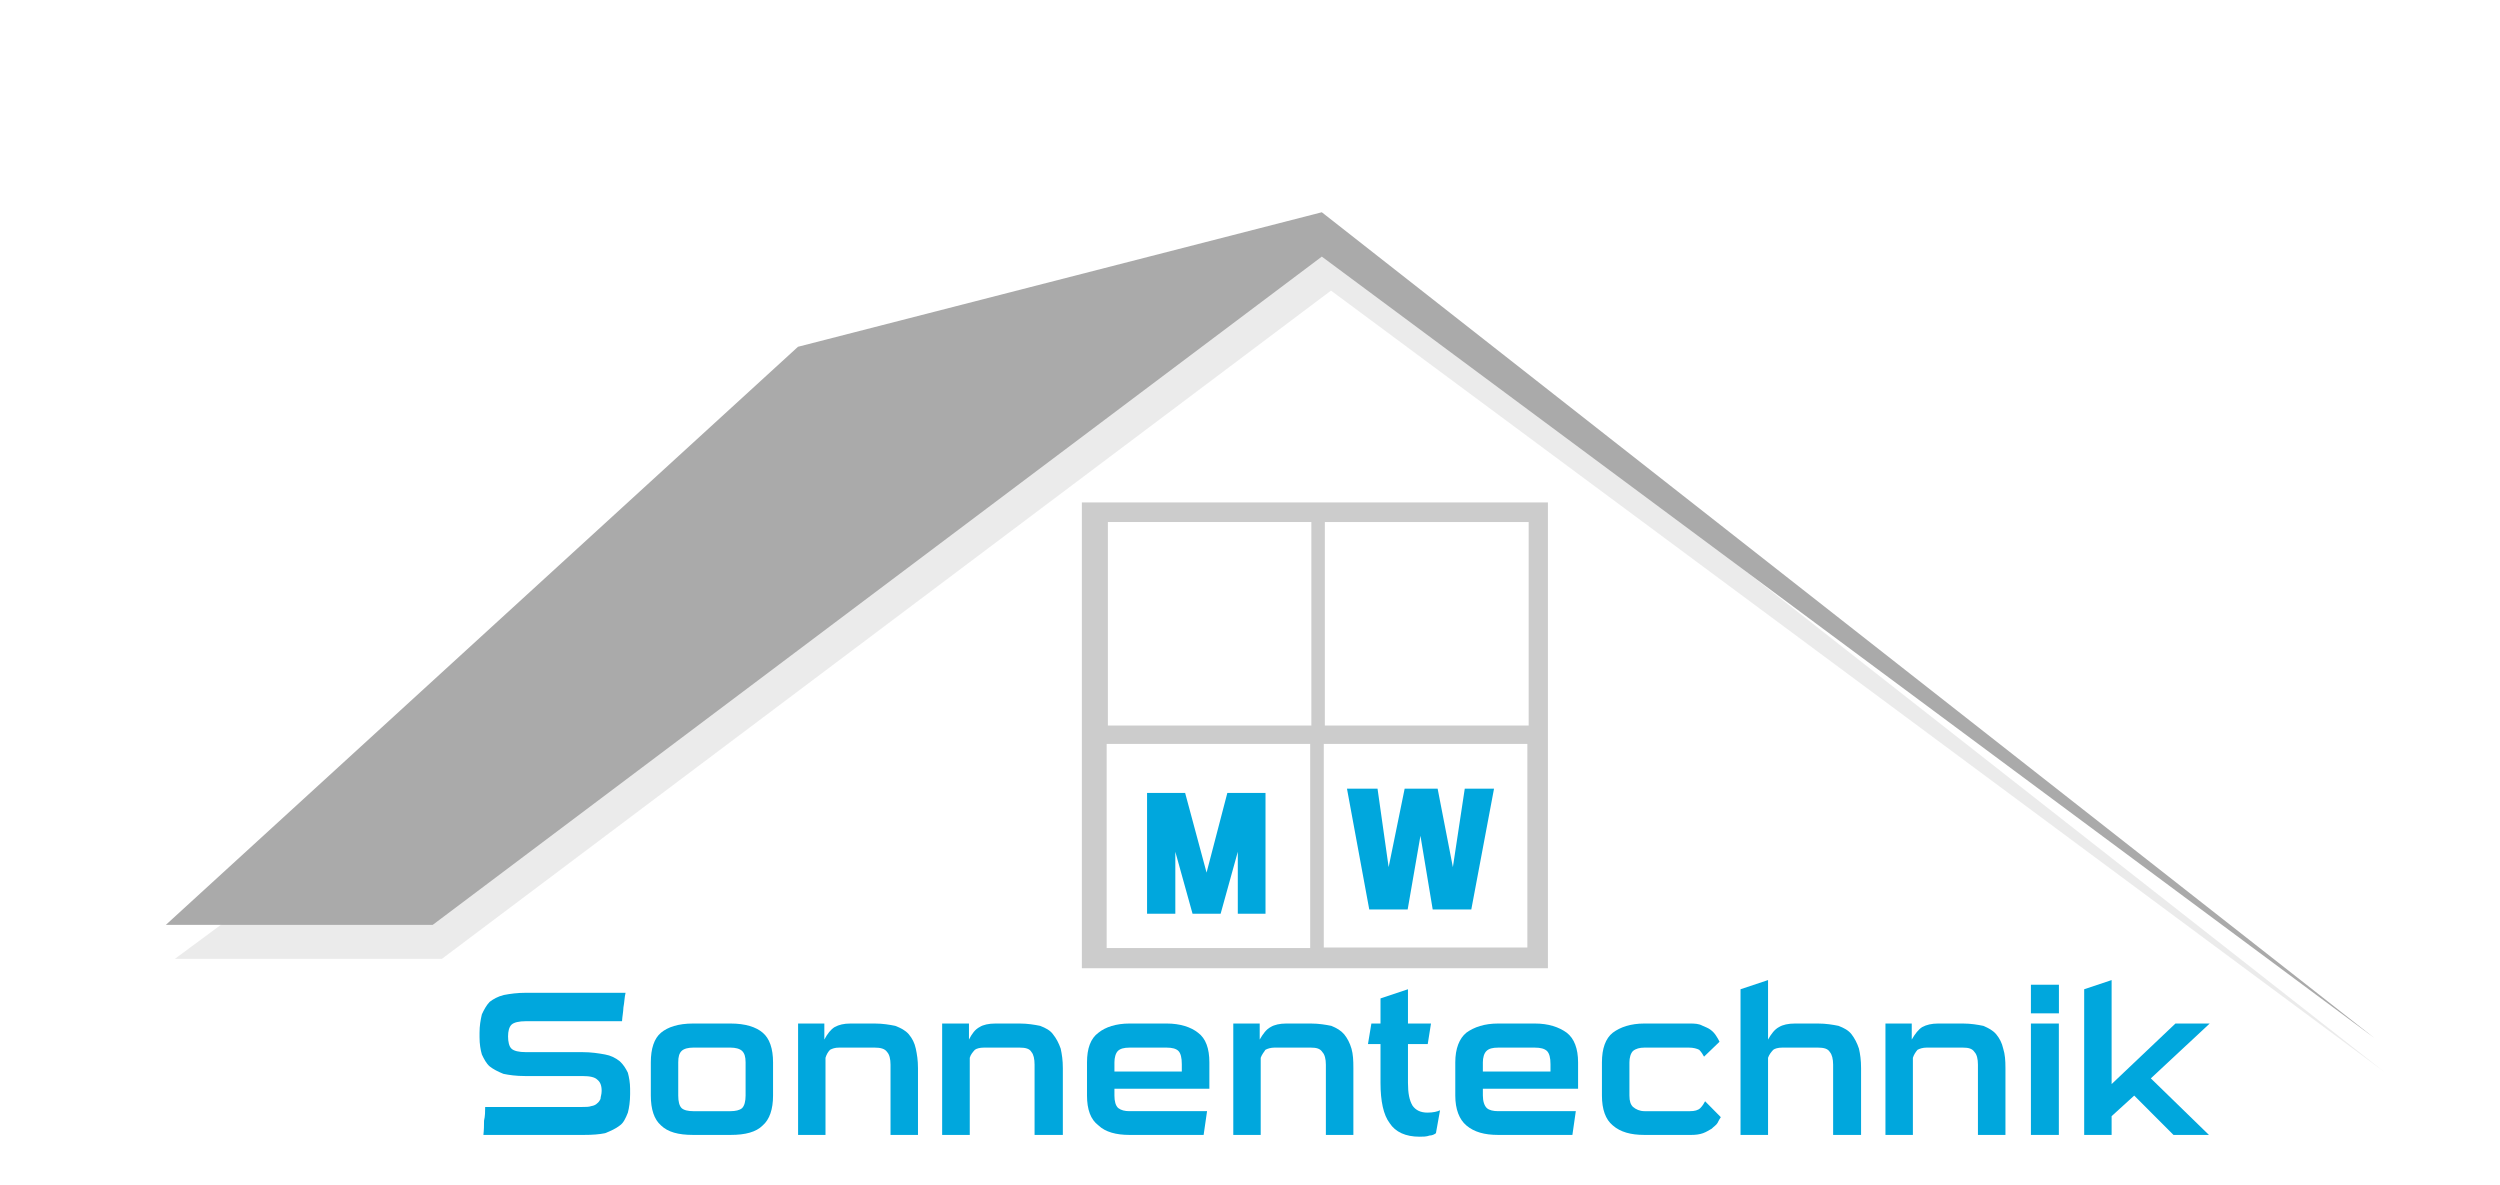<?xml version="1.0" encoding="utf-8"?>
<!-- Generator: Adobe Illustrator 16.0.0, SVG Export Plug-In . SVG Version: 6.00 Build 0)  -->
<!DOCTYPE svg PUBLIC "-//W3C//DTD SVG 1.1//EN" "http://www.w3.org/Graphics/SVG/1.1/DTD/svg11.dtd">
<svg version="1.1" id="Warstwa_1" xmlns="http://www.w3.org/2000/svg" xmlns:xlink="http://www.w3.org/1999/xlink" x="0px" y="0px"
	 width="319.484px" height="151.492px" viewBox="392.835 1015.305 319.484 151.492"
	 enable-background="new 392.835 1015.305 319.484 151.492" xml:space="preserve">
<filter  id="c">
	<feGaussianBlur  stdDeviation="3.139"></feGaussianBlur>
</filter>
<g opacity="0.385" filter="url(#c)" enable-background="new    ">
	<polygon fill="#CCCCCC" points="415.178,1137.843 449.305,1137.843 562.927,1052.444 697.492,1152.25 562.927,1046.731 
		530.756,1052.346 	"/>
</g>
<path fill="#AAAAAA" d="M414.028,1133.498h34.105l113.622-85.4l134.568,99.9l-134.568-105.568l-66.942,17.19L414.028,1133.498z"/>
<path fill="#CCCCCC" d="M531.091,1079.512h59.557v59.528h-59.557V1079.512z M562.142,1082.018v26.006h26.047v-26.006H562.142
	L562.142,1082.018z M534.415,1082.017v26.006h26.004v-26.006H534.415L534.415,1082.017z M562.005,1110.373v26.018h26.017v-26.018
	H562.005L562.005,1110.373z M534.26,1110.373v26.086h26.007v-26.086H534.26L534.26,1110.373z"/>
<g>
	<path fill="#00A7DD" d="M473.36,1155.124c0,0.914-0.13,1.79-0.287,2.369c-0.286,0.73-0.571,1.324-1.02,1.634
		c-0.525,0.414-1.149,0.696-1.896,0.993c-0.73,0.152-1.607,0.221-2.755,0.221h-12.791c0.074-0.647,0.078-1.242,0.081-1.82
		c0.139-0.579,0.142-1.173,0.145-1.752h12.391c0.448,0,0.875,0,1.177-0.114c0.298-0.038,0.594-0.183,0.728-0.335
		c0.172-0.129,0.302-0.281,0.444-0.579c0.008-0.297,0.146-0.579,0.146-1.021c0-0.73-0.189-1.156-0.571-1.454
		c-0.303-0.298-0.9-0.45-1.901-0.45h-7.309c-1.151,0-2.047-0.129-2.774-0.281c-0.727-0.297-1.305-0.594-1.753-0.951
		c-0.428-0.367-0.729-0.946-1-1.524c-0.173-0.595-0.297-1.326-0.297-2.201v-0.58c0-0.875,0.124-1.598,0.297-2.347
		c0.271-0.578,0.572-1.157,1-1.598c0.449-0.344,1.03-0.685,1.815-0.876c0.808-0.153,1.689-0.281,2.823-0.281h12.725
		c-0.14,0.579-0.146,1.232-0.271,1.863c-0.023,0.61-0.15,1.189-0.179,1.768h-12.275c-0.904,0-1.551,0.154-1.856,0.451
		c-0.3,0.297-0.434,0.835-0.434,1.494c0,0.684,0.134,1.279,0.434,1.56c0.305,0.297,0.952,0.449,1.856,0.449h7.198
		c1.154,0,2.061,0.146,2.902,0.298c0.731,0.129,1.332,0.426,1.896,0.875c0.453,0.427,0.739,0.876,1.024,1.455
		c0.157,0.578,0.287,1.302,0.287,2.049V1155.124z"/>
	<path fill="#00A7DD" d="M481.415,1160.341c-1.904,0-3.232-0.366-4.106-1.214c-0.876-0.758-1.303-2.061-1.303-3.813v-4.25
		c0-1.751,0.427-3.054,1.303-3.786c0.874-0.723,2.202-1.173,4.106-1.173h4.779c1.908,0,3.267,0.45,4.112,1.173
		c0.874,0.732,1.32,2.035,1.32,3.786v4.25c0,1.751-0.447,3.054-1.32,3.813c-0.845,0.848-2.204,1.214-4.112,1.214H481.415z
		 M488.117,1151.064c0-0.724-0.146-1.157-0.447-1.455c-0.311-0.297-0.87-0.426-1.476-0.426h-4.779c-0.604,0-1.17,0.129-1.474,0.426
		c-0.301,0.297-0.432,0.731-0.432,1.455v4.25c0,0.724,0.13,1.302,0.432,1.6c0.303,0.28,0.87,0.391,1.474,0.391h4.779
		c0.606,0,1.165-0.111,1.476-0.391c0.301-0.297,0.447-0.876,0.447-1.6V1151.064z"/>
	<path fill="#00A7DD" d="M506.638,1160.341v-8.979c0-0.725-0.146-1.303-0.428-1.603c-0.297-0.447-0.863-0.576-1.593-0.576h-4.538
		c-0.566,0-0.875,0.129-1.172,0.281c-0.278,0.297-0.446,0.595-0.579,1.021v9.855h-3.503v-14.235h3.355v2.05
		c0.374-0.724,0.843-1.318,1.324-1.6c0.548-0.297,1.161-0.45,2.032-0.45h3.081c1.034,0,1.905,0.153,2.625,0.297
		c0.723,0.281,1.299,0.578,1.731,1.076c0.441,0.531,0.741,1.109,0.894,1.834c0.153,0.724,0.28,1.47,0.28,2.498v8.53H506.638z"/>
	<path fill="#00A7DD" d="M525.047,1160.341v-8.979c0-0.725-0.128-1.303-0.389-1.603c-0.245-0.447-0.78-0.576-1.523-0.576h-4.569
		c-0.536,0-0.952,0.129-1.149,0.281c-0.266,0.297-0.536,0.595-0.652,1.021v9.855h-3.529v-14.235h3.427v2.05
		c0.364-0.724,0.794-1.318,1.364-1.6c0.455-0.297,1.174-0.45,2.031-0.45h3.077c1.028,0,1.903,0.153,2.625,0.297
		c0.723,0.281,1.284,0.578,1.641,1.076c0.428,0.531,0.728,1.109,0.984,1.834c0.155,0.724,0.275,1.47,0.275,2.498v8.53H525.047z"/>
	<path fill="#00A7DD" d="M537.175,1160.341c-1.698,0-3.076-0.366-3.962-1.214c-1.016-0.758-1.465-2.061-1.465-3.813v-4.25
		c0-1.751,0.449-3.054,1.465-3.786c0.887-0.723,2.265-1.173,3.962-1.173h4.772c1.686,0,3.079,0.45,3.985,1.173
		c1,0.732,1.453,2.035,1.453,3.786v3.374h-12.133v0.876c0,0.724,0.148,1.302,0.493,1.6c0.376,0.28,0.828,0.391,1.43,0.391h9.914
		l-0.439,3.036H537.175z M543.862,1151.293c0-0.808-0.135-1.375-0.433-1.683c-0.296-0.297-0.813-0.426-1.482-0.426h-4.772
		c-0.682,0-1.183,0.129-1.481,0.426c-0.297,0.297-0.442,0.875-0.442,1.455v1.173h8.61V1151.293z"/>
	<path fill="#00A7DD" d="M562.273,1160.341v-8.979c0-0.725-0.149-1.303-0.445-1.603c-0.283-0.447-0.742-0.576-1.481-0.576h-4.648
		c-0.457,0-0.879,0.129-1.151,0.281c-0.194,0.297-0.453,0.595-0.602,1.021v9.855h-3.505v-14.235h3.376v2.05
		c0.417-0.724,0.849-1.318,1.4-1.6c0.475-0.297,1.194-0.45,1.993-0.45h3.138c1.025,0,1.901,0.153,2.622,0.297
		c0.682,0.281,1.206,0.578,1.638,1.076c0.426,0.531,0.723,1.109,0.938,1.834c0.204,0.724,0.242,1.47,0.242,2.498v8.53H562.273z"/>
	<path fill="#00A7DD" d="M576.338,1160.12c-0.198,0.152-0.489,0.297-0.805,0.297c-0.418,0.152-0.854,0.152-1.294,0.152
		c-1.77,0-3.075-0.595-3.813-1.733c-0.79-1.046-1.171-2.798-1.171-5.145v-4.958h-1.603l0.436-2.628h1.167v-3.207l3.509-1.173v4.379
		h2.943l-0.417,2.628h-2.526v4.958c0,1.325,0.178,2.237,0.591,2.925c0.423,0.579,1.026,0.876,1.909,0.876
		c0.728,0,1.294-0.146,1.598-0.298L576.338,1160.12z"/>
	<path fill="#00A7DD" d="M584.294,1160.341c-1.745,0-3.073-0.366-4.07-1.214c-0.899-0.758-1.413-2.061-1.413-3.813v-4.25
		c0-1.751,0.514-3.054,1.413-3.786c0.997-0.723,2.325-1.173,4.07-1.173h4.686c1.747,0,3.071,0.45,4.072,1.173
		c0.956,0.732,1.452,2.035,1.452,3.786v3.374h-12.168v0.876c0,0.724,0.191,1.302,0.509,1.6c0.308,0.28,0.845,0.391,1.449,0.391
		h9.919l-0.436,3.036H584.294z M590.978,1151.293c0-0.808-0.143-1.375-0.454-1.683c-0.324-0.297-0.826-0.426-1.544-0.426h-4.686
		c-0.725,0-1.186,0.129-1.493,0.426c-0.317,0.297-0.466,0.875-0.466,1.455v1.173h8.643V1151.293z"/>
	<path fill="#00A7DD" d="M602.981,1160.341c-1.74,0-3.071-0.366-4.041-1.214c-0.931-0.758-1.388-2.061-1.388-3.813v-4.25
		c0-1.751,0.457-3.054,1.388-3.786c0.97-0.723,2.301-1.173,4.041-1.173h5.843c0.586,0,1.116,0.03,1.536,0.261
		c0.418,0.189,0.792,0.317,1.087,0.548c0.298,0.22,0.559,0.517,0.723,0.798c0.156,0.253,0.29,0.443,0.408,0.724l-1.979,1.904
		c-0.148-0.281-0.331-0.579-0.617-0.876c-0.288-0.152-0.736-0.281-1.316-0.281h-5.686c-0.596,0-1.088,0.129-1.453,0.426
		c-0.309,0.297-0.463,0.875-0.463,1.455v4.25c0,0.724,0.155,1.157,0.463,1.454c0.365,0.306,0.857,0.537,1.453,0.537h5.823
		c0.59,0,1.027-0.11,1.317-0.391c0.297-0.297,0.466-0.595,0.615-0.876l2.009,2.033c-0.124,0.152-0.268,0.449-0.426,0.746
		c-0.165,0.281-0.444,0.427-0.734,0.724c-0.29,0.168-0.704,0.434-1.116,0.579c-0.427,0.152-0.925,0.221-1.507,0.221H602.981z"/>
	<path fill="#00A7DD" d="M627.097,1160.341v-8.979c0-0.725-0.149-1.303-0.414-1.603c-0.255-0.447-0.795-0.576-1.52-0.576h-4.573
		c-0.534,0-0.948,0.129-1.144,0.281c-0.273,0.297-0.516,0.595-0.666,1.021v9.855h-3.517v-18.615l3.517-1.173v7.603
		c0.404-0.724,0.852-1.318,1.404-1.6c0.481-0.297,1.186-0.45,2.044-0.45h2.935c1.03,0,1.9,0.153,2.623,0.297
		c0.722,0.281,1.275,0.578,1.663,1.076c0.402,0.531,0.709,1.109,0.947,1.834c0.165,0.724,0.272,1.47,0.272,2.498v8.53H627.097z"/>
	<path fill="#00A7DD" d="M645.603,1160.341v-8.979c0-0.725-0.142-1.303-0.431-1.603c-0.287-0.447-0.763-0.576-1.489-0.576h-4.637
		c-0.476,0-0.886,0.129-1.164,0.281c-0.248,0.297-0.454,0.595-0.592,1.021v9.855h-3.506v-14.235h3.36v2.05
		c0.419-0.724,0.866-1.318,1.348-1.6c0.533-0.297,1.219-0.45,2.029-0.45h3.163c1.021,0,1.894,0.153,2.601,0.297
		c0.664,0.281,1.232,0.578,1.654,1.076c0.434,0.531,0.734,1.109,0.894,1.834c0.227,0.724,0.286,1.47,0.286,2.498v8.53H645.603z"/>
	<path fill="#00A7DD" d="M652.373,1144.804v-3.657h3.579v3.657H652.373z M652.373,1160.341v-14.235h3.57v14.235H652.373z"/>
	<path fill="#00A7DD" d="M670.594,1160.341l-5.021-5.026l-2.887,2.627v2.399h-3.506v-18.615l3.506-1.173v13.291l8.155-7.738h4.377
		l-7.52,7.008l7.426,7.228H670.594z"/>
</g>
<g>
	<path fill="#00A7DD" d="M551.018,1132.072v-7.916l-2.194,7.916h-3.59l-2.2-7.916v7.916h-3.612v-15.434h4.866l2.739,10.182
		l2.653-10.182h4.879v15.434H551.018z"/>
</g>
<g>
	<path fill="#00A7DD" d="M575.925,1131.528l-1.566-9.415l-1.633,9.415h-4.909l-2.847-15.434h3.905l1.419,10.026l2.046-10.026h4.214
		l1.949,10.026l1.518-10.026h3.74l-2.904,15.434H575.925z"/>
</g>
</svg>
